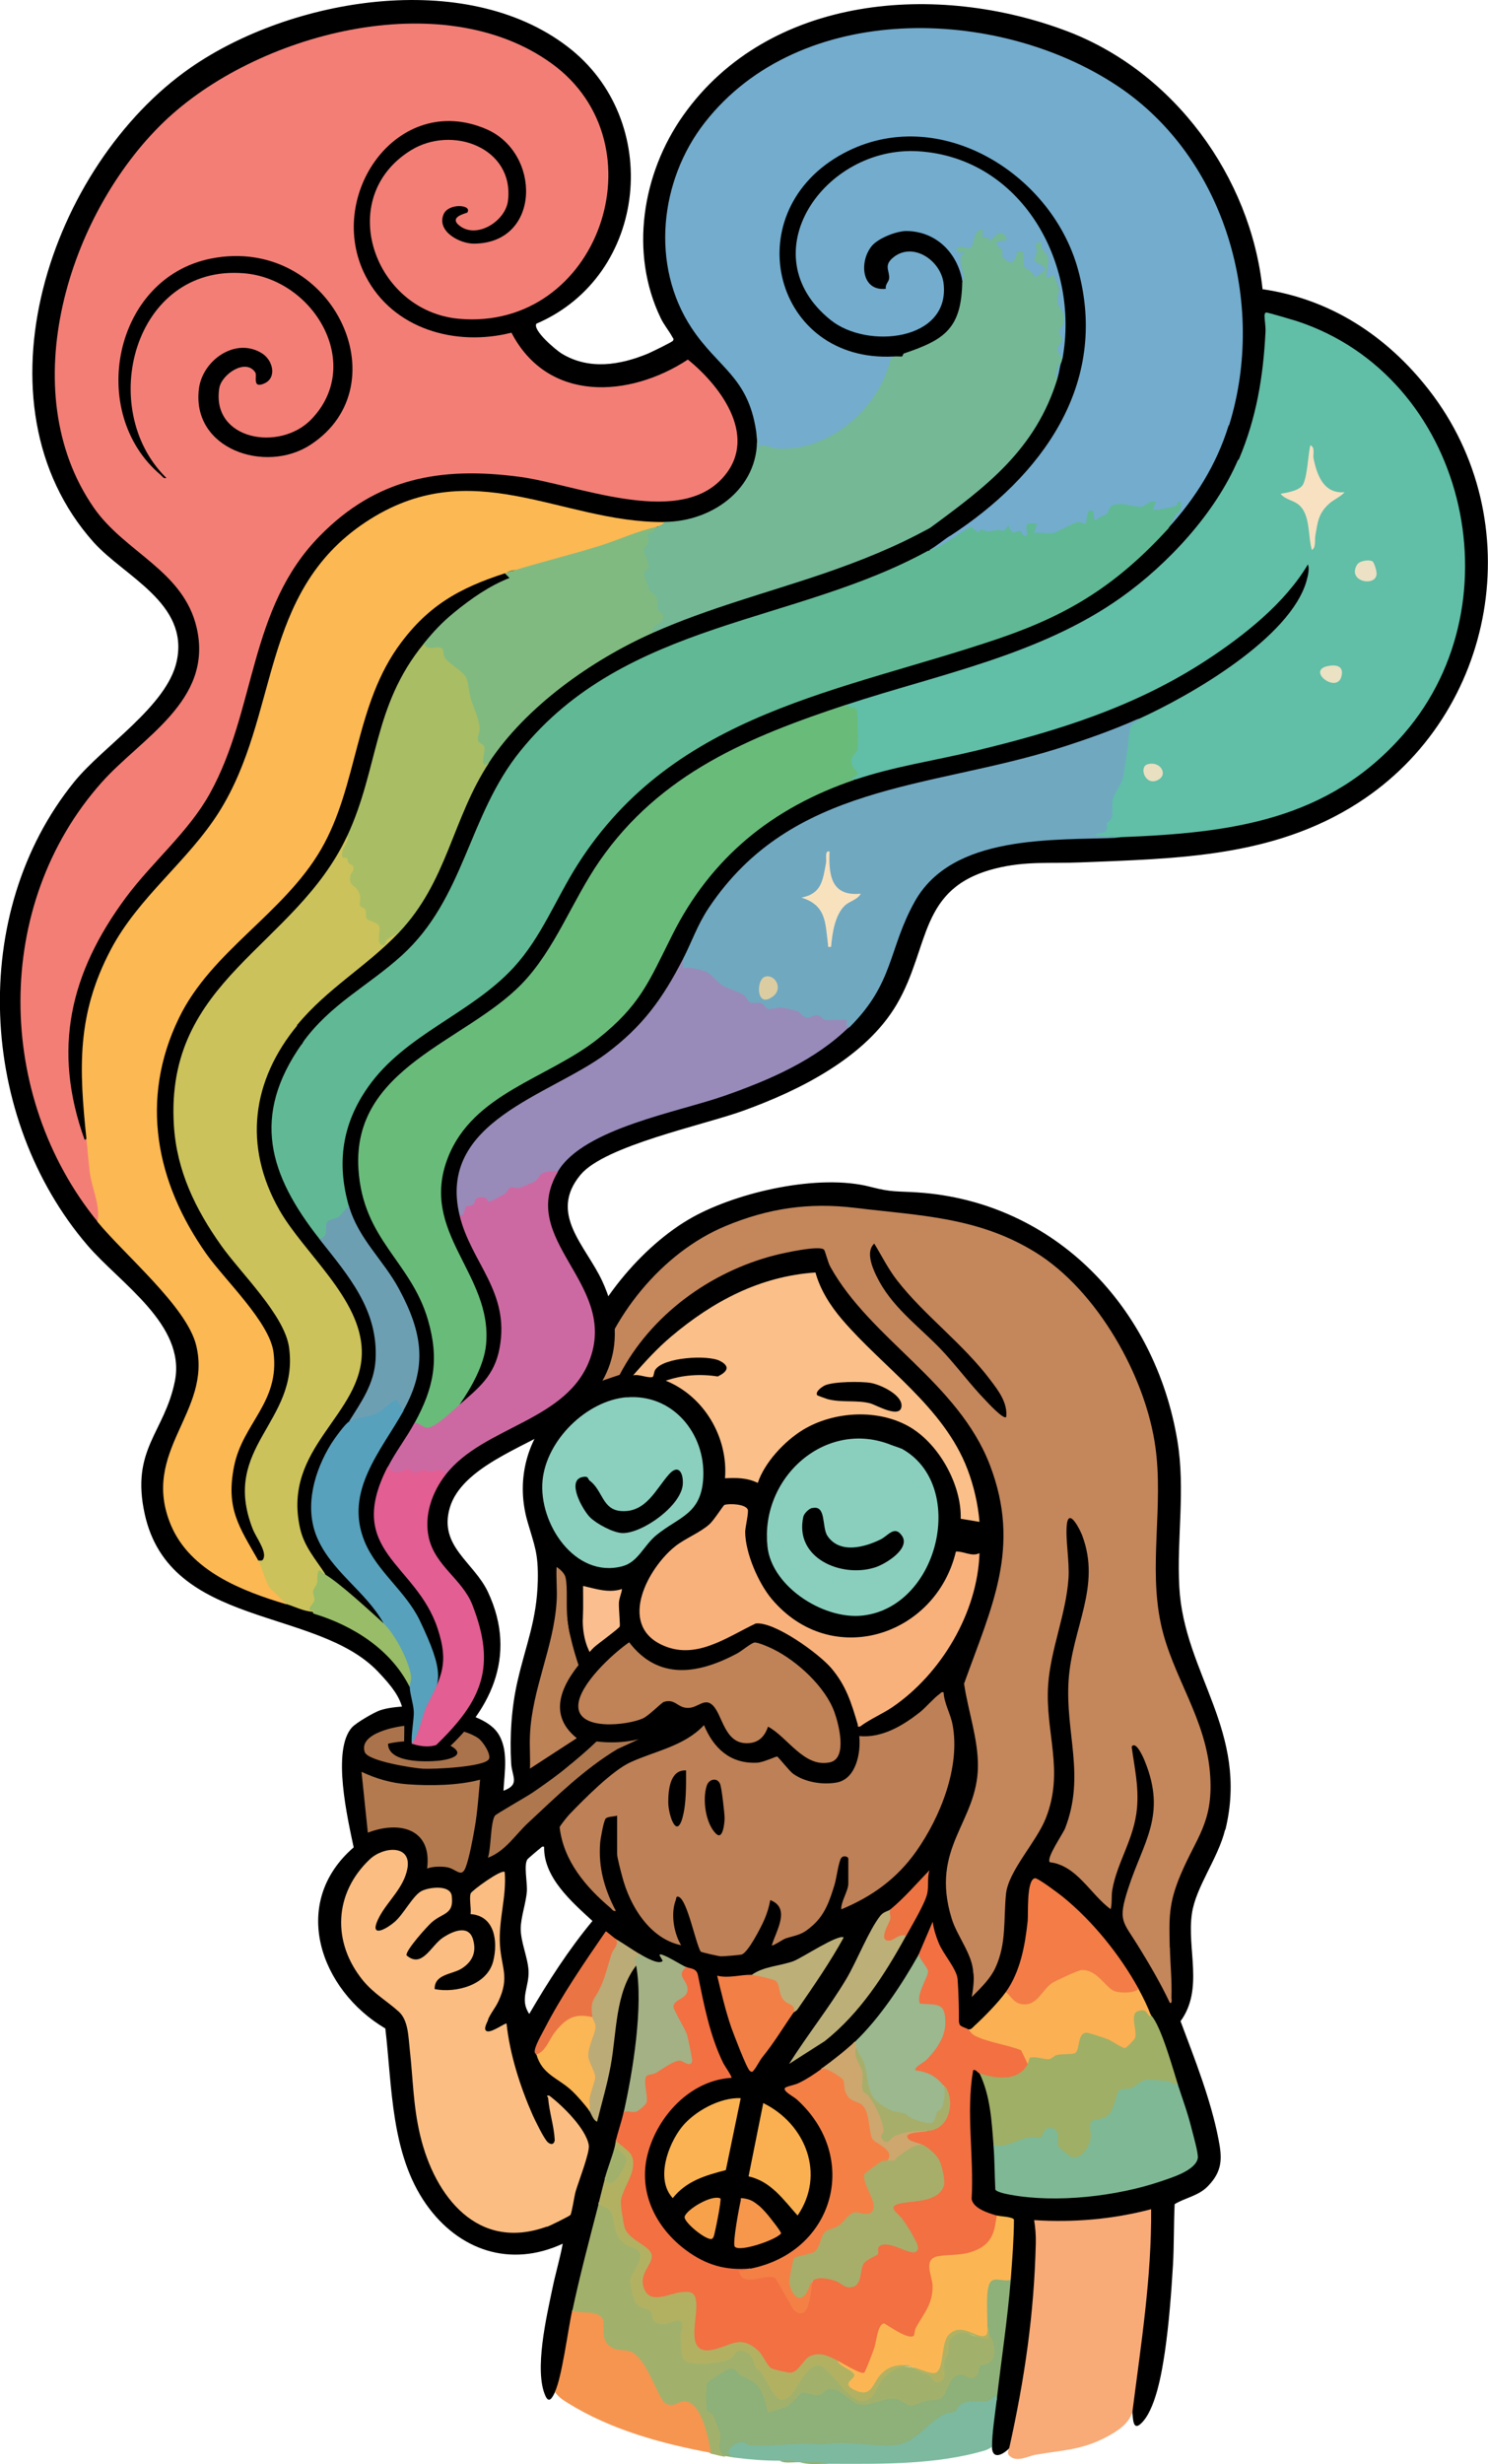 <?xml version="1.0" encoding="UTF-8"?>
<svg id="Layer_1" data-name="Layer 1" xmlns="http://www.w3.org/2000/svg" viewBox="0 0 106.19 175.78">
  <defs>
    <style>
      .cls-1 {
        fill: #f27042;
      }

      .cls-2 {
        fill: #9bb88e;
      }

      .cls-3 {
        fill: #7cb99f;
      }

      .cls-4 {
        fill: #7fb895;
      }

      .cls-5 {
        fill: #b2b162;
      }

      .cls-6 {
        fill: #ebe1c3;
      }

      .cls-7 {
        fill: #98bc68;
      }

      .cls-8 {
        fill: #e9e0c1;
      }

      .cls-9 {
        fill: #a1b16b;
      }

      .cls-10 {
        fill: #bcaf78;
      }

      .cls-11 {
        fill: #cd69a2;
      }

      .cls-12 {
        fill: #ed7342;
      }

      .cls-13 {
        fill: #f37c47;
      }

      .cls-14 {
        fill: #a9bd64;
      }

      .cls-15 {
        fill: #9faf66;
      }

      .cls-16 {
        fill: #cbc25b;
      }

      .cls-17 {
        fill: #fbbd82;
      }

      .cls-18 {
        fill: #57a1bc;
      }

      .cls-19 {
        fill: #60b994;
      }

      .cls-20 {
        fill: #ae774e;
      }

      .cls-21 {
        fill: #74b896;
      }

      .cls-22 {
        fill: #f8aa77;
      }

      .cls-23 {
        fill: #f7e1c1;
      }

      .cls-24 {
        fill: #f8e2be;
      }

      .cls-25 {
        fill: #a4b184;
      }

      .cls-26 {
        fill: #8eb079;
      }

      .cls-27 {
        fill: #f7974c;
      }

      .cls-28 {
        fill: #c4865b;
      }

      .cls-29 {
        fill: #6d9fb3;
      }

      .cls-30 {
        fill: #fcb852;
      }

      .cls-31 {
        fill: #f48046;
      }

      .cls-32 {
        fill: #c08257;
      }

      .cls-33 {
        fill: #fbbf89;
      }

      .cls-34 {
        fill: #fbb653;
      }

      .cls-35 {
        fill: #70a8c0;
      }

      .cls-36 {
        fill: #fab053;
      }

      .cls-37 {
        fill: #be8257;
      }

      .cls-38 {
        fill: #8bcfbe;
      }

      .cls-39 {
        fill: #bbab77;
      }

      .cls-40 {
        fill: #cda76e;
      }

      .cls-41 {
        fill: #fbb252;
      }

      .cls-42 {
        fill: #f69550;
      }

      .cls-43 {
        fill: #ab734b;
      }

      .cls-44 {
        fill: #81ba80;
      }

      .cls-45 {
        fill: #be8056;
      }

      .cls-46 {
        fill: #69bb7a;
      }

      .cls-47 {
        fill: #f9b17c;
      }

      .cls-48 {
        fill: #ece1c4;
      }

      .cls-49 {
        fill: #988bb9;
      }

      .cls-50 {
        fill: #e25e93;
      }

      .cls-51 {
        fill: #fab050;
      }

      .cls-52 {
        fill: #73accd;
      }

      .cls-53 {
        fill: #f8a14b;
      }

      .cls-54 {
        fill: #fbb655;
      }

      .cls-55 {
        fill: #61bea7;
      }

      .cls-56 {
        fill: #dbcda1;
      }

      .cls-57 {
        fill: #a7ae6a;
      }

      .cls-58 {
        fill: #f37e76;
      }

      .cls-59 {
        fill: #b37a50;
      }

      .cls-60 {
        fill: #eb7444;
      }

      .cls-61 {
        fill: #f27f46;
      }

      .cls-62 {
        fill: #8acfbe;
      }

      .cls-63 {
        fill: #fbbf8f;
      }
    </style>
  </defs>
  <g>
    <path d="M87.45,130.52c1.71-7.02-2.96-11.12-3.29-17.32-.19-3.5.45-6.91-.14-10.45-1.57-9.45-8.7-17.02-18.52-17.69-1.53-.1-1.86,0-3.39-.4-3.64-.95-9.4.35-12.67,2.16-3.66,2.03-7.31,6.47-8.42,10.52-.16.58-.3,2.08-.47,2.42-.03.07-.92.79-1.12,1-1.94,2.14-2.59,5.02-1.78,7.8.5,1.73.77,2.22.73,4.19-.07,2.83-.84,4.53-1.44,7.14-.44,1.9-.57,3.95-.46,5.9.05.94.66,1.51-.55,1.95.07-1.34.4-3.01-.45-4.18-1.29-1.77-6.41-2.21-8.35-1.56-.44.15-1.71.89-2.01,1.22-1.46,1.62-.3,6.55.12,8.56-4.59,3.96-2.41,10.16,2.26,12.92.49,4.22.39,8.95,2.92,12.55,2.31,3.27,5.99,4.54,9.74,2.8-.2,1.08-.52,2.13-.74,3.21-.41,1.97-1.32,5.85-.49,7.66.26.57.51.07.68-.29l.26-.03c.51-1.82.89-3.68,1.15-5.57l-.19-.2c.17-.29.35-.6.43-.93.49-1.9.97-3.83,1.42-5.74.04-.16.05-.33.05-.5,0-.17,0-.35-.02-.52.46-.48.61-1.14.45-1.78.46-.4.89-1.54.67-2.12.4-.02.28-.3.11-.56.43-.3.83-1.54.56-2.01.11-.07.24-.15.29-.28.5-1.33.78-4.28.9-5.78.06-.75.26-3.85-.13-4.27-.05-.05-.11-.1-.17-.14-.07,0-.14.01-.21.03-.56.18-1.21,2.54-1.3,3.2-.23,2.52-.71,4.99-1.43,7.42-.09-.3-.22-.4-.41-.29-.24-.73-.71-1.35-1.42-1.86-.95-.51-1.65-1.19-2.1-2.04l-.27-.11c1.32-2.94,2.98-5.78,4.99-8.5.28.32.51.4.69.25.33.56,1.12,1.16,1.78,1.11.05.57,1.6,1.14,1.79.36l1.23.67.21-.14.05.26c.26.02.44.12.55.29.35,2.56,1.11,4.94,2.28,7.13-4.8.91-7.79,6.57-4.87,10.82,1.38,2.01,4.15,3.82,6.55,3.02.69.28,1.71-.25,2.37-.6,4.95-2.6,4.86-9.18.41-12.19.66-.18,1.76-.62,2.21-1.11.09-.1.12-.24.13-.37.83-.17,2.08-1.11,2.34-1.89.1-.01.19-.03.28-.06.98-.36,3.6-4.51,4.24-5.64.04-.07.05-.16.06-.25,0-.09,0-.19,0-.28l.27-.06.67-1.52c.46,1.13,1,2.21,1.61,3.27l.24.09c.02.65.1,1.26.24,1.81l-.13.42c-.61.45-.06,1.78.67,1.34l.3.15c.88-.76,1.71-1.61,2.44-2.53l-.06-.29c.13-.01.26-.05.36-.14.83-.76,1.25-3.6,1.4-4.75-.05-1.06.06-2.05.32-3,2.89,1.69,5.23,4.44,6.96,7.36l.43.3c-.08.69.43,1.39.89,1.89l-.1.23c.72,1.49,1.33,3.02,1.83,4.59l.17.09-.07.27c.54,1.66.97,3.31,1.28,4.96-.11,1.09-4.57,2.08-5.26,2.22-2.82.55-6.01.77-8.76-.03l-.08-2.51c-.04-.21-.13-.39-.26-.56l.2-.35c.03-.77-.41-4.1-.87-4.54l-.33-.23c-.21-1.06-.92,0-.82.89-.07,2.8-.02,5.59.13,8.37.09.41,1.52,1.27,1.91.88l.09.24.92.15-.18,3.45c.01.25.07.49.17.73-.13.3-.26.61-.3.94-.29,2.22-.56,4.45-.81,6.67-.02.16,0,.32.02.48.02.16.05.33.09.49l-.24.16c-.15,1-.26,1.99-.31,3l.22.18c.02.95.76.58,1.23.11.17-.28.34-.58.43-.9,1.19-4.8,1.7-10.19,1.62-15.07l-.17-.16c2.64.32,5.63.12,8.14-.79-.28,4.65-.72,9.29-1.32,13.92l.09.44c.05.39.03,1.29.56.84,1.1-.94,1.55-3.75,1.76-5.15.29-1.98.46-4.21.58-6.22.08-1.43.05-2.9.12-4.33.78-.47,1.7-.58,2.38-1.29,1.03-1.07,1.02-1.96.75-3.33-.55-2.84-1.7-5.73-2.71-8.43,1.67-2.3.44-5.14.81-7.67.27-1.9,1.87-3.94,2.37-5.99ZM37.77,143.66c-.71-1.03,0-1.92-.05-3.07-.05-.95-.56-2.05-.56-3,0-.82.38-1.84.44-2.68.04-.61-.24-1.93.05-2.29.04-.05.81-.71.9-.77.09-.07.11-.16.28-.11-.04,2.2,1.97,3.92,3.45,5.29-1.71,2.06-3.16,4.32-4.51,6.63ZM83.26,138.7l.23.28c-.11.13-.18.28-.21.45l.11,2.61c-.56-1.03-1.16-2.02-1.83-2.97l-.3-.2.08-.3c-1.23-1.53-1.14-2.28-.53-4.06,1.4-3.3,2.81-6.74.5-10.02-.25-.27-.57-.29-.75.06.64,3.07.48,5.78-.95,8.61-.32.84-.53,1.72-.51,2.61l-.54-.5c-.93-1.27-2.08-2.15-3.45-2.66,1.08-1.98,1.99-3.93,1.76-6.35-.25-2.12-.39-4.24-.4-6.37.29-1.94.7-3.86,1.23-5.77.33-1.7.33-3.78-.58-5.3-.56-.93-1.15-1.1-1.23.18.16,2.1.21,3.78-.22,5.89-.66,2.4-1.17,4.57-1.07,7.07.39,2.17.46,4.31.22,6.43-.53,1.7-1.36,3.29-2.49,4.77-.85,1.55-.86,2.72-.88,4.47-.07,1.21-.32,2.35-1.03,3.36-.29.41-.72.93-1.15,1.35.49-.81.49-2,.14-2.83-1.47-2.55-2.33-5.36-1.02-8.18,1.03-2.24,2.06-4.47,1.5-7.03l-.85-4.17c2.25-5.66,4.23-10.88,1.37-16.76-1.03-2.12-2.61-3.91-4.25-5.57-2.64-2.27-4.89-4.82-6.74-7.66-.14-.99-.58-1.42-1.34-1.3-5.66.53-11.29,3.87-13.99,9.09-.04.06-1.37.51-1.4.44-.17-.3.93-2.59,1.18-3.07,3.18-6.03,8.96-9.32,15.8-9.03,2.83.12,6.75.57,9.46,1.3,8.3,2.21,13.18,10.31,13.3,18.61l-.15,4.85c-.32,3.98,1.03,7.51,2.68,11.02,1.15,2.74,1.82,6,.47,8.75-1.33,2.5-2.51,4.99-2.18,7.9Z"/>
    <path class="cls-22" d="M72.02,174.64c1.1-4.93,1.78-9.57,1.9-14.65.01-.55-.03-1.08-.12-1.62,2.81.18,5.63-.06,8.35-.78.04,4.87-.73,9.68-1.34,14.48-.27.85-1.08,1.36-1.85,1.77-1.8.95-3.15.93-5.08,1.27-.51.09-1.38.6-1.88.03-.15-.17-.02-.34.01-.51Z"/>
    <path class="cls-9" d="M42.72,157.15c1.07-.1,1.28,1.02,1.41,1.9.1.38.34.69.67.9.7.25,1.3.53,1.02,1.37-.85,1.15-.97,2.96.69,3.35l.15.21c.02.52.26.76.72.7,1.1-.4,1.82-.35,1.4,1.02,0,.31.03,1.31.15,1.55.25.5,2.54.21,3.03-.04.9-1.22,1.86-.47,2.19.76.5.57.95,1.21,1.34,1.92.23.37.58.18.81-.12l1.17-1.66c.63-.7,1.29-.51,1.84.13l1.41,1.53c.63.56,1.09.6,1.6-.17.51-1.06,1.43-1.92,2.68-1.63.02-.1.06-.09.11,0,.47.24.97.42,1.47.56.17.28.4.45.58.08.07-.67.27-2.5.74-2.93.29-.27.7-.33,1.07-.21.68.39,1.21.44,1.6.17.21-.18.36.06.46.28.4.92.19,2.04-.92,2.14-.01.6-.44,1.09-1.06.88-.37-.25-.67-.3-.97.11-.46,1.11-.76,1.58-2.01,1.56-.83.42-1.29.46-2.07-.11-.67-.03-1.36.09-2.06.37h-.65c-.68-.47-1.38-.83-2.09-1.1-.62.58-1.11.49-1.88.26-.68.81-1.59,1.46-2.67,1.34-.35-1.31-.65-2.17-2.03-2.68-.16-.86-1.85.35-1.97.54-.06.1-.07,1.56-.02,1.7.79.6,1.1,1.82.93,2.78.11.23.17.44.18.64-.39-.06-.69-.16-1-.22l-.26-.17c-.09-.72-.71-3.32-1.61-3.28-.9.43-1.53.3-1.9-.37l-1.09-2.16c-.26-.41-.59-.93-1.07-1.06-1.83,0-1.96-.94-2.07-2.48-.51-.24-1.1-.35-1.76-.33l-.15-.28c.56-2.63,1.22-5.1,1.89-7.69Z"/>
    <path class="cls-26" d="M72.13,162.61c-.23,2.88-.68,5.75-1,8.58-.63.39-1.17.38-1.89.35-.41.04-.74.27-1.01.68-1.09.37-2.09,1.01-3,1.93-.64.43-1.39.55-2.16.51-3.22-.13-6.45-.14-9.67-.03-.39-.46-1.62.08-.98.52v.16c-.24-.03-.45-.08-.67-.11-.67-.38-.3-1.05-.33-1.5,0-.07-.42-1.21-.47-1.31-.13-.28-.45-.3-.51-.49-.08-.24-.07-1.75.04-1.93.06-.1,1.35-.91,1.5-.96.55-.17.53.21.84.4.4.25.88.39,1.23.77.37.41.66,1.36.72,1.9.05.05,1.25-.33,1.41-.42.33-.18.92-.96,1.1-1,.21-.04.69.24,1.09.2s.54-.42.79-.44c.88-.09,1.49,1,2.23,1.11.88.13,1.77-.6,2.61-.39.3.08.74.49,1.04.48.21,0,.69-.27.98-.35.37-.09.85,0,1.14-.19.5-.31.54-1.84,1.56-1.66.31.05.48.43.91.12.29-.21.21-.68.29-.77.04-.05.47-.08.64-.19.58-.37.43-1.05.29-1.61-.05-.2-.25-.36-.28-.44-.04-.14-.07-.32-.11-.56-.1-.02-.21-.06-.22-.15-.05-.72-.17-2.83.4-3.27.28-.22,1.24-.18,1.49.09Z"/>
    <path class="cls-42" d="M50.74,174.97c-3.51-.65-7.16-1.65-10.21-3.55-.37-.23-.68-.43-.93-.8.5-1.03.93-4.41,1.23-5.79.6.25,1.65-.07,2.12.5.35.43-.27,1.51.68,2.11.63.4,1.18-.04,1.83.62.57.57.89,1.33,1.23,2,.15.3.54,1.21.76,1.36.58.38,1.01-.16,1.44-.12,1.21.1,1.68,2.7,1.85,3.68Z"/>
    <path class="cls-3" d="M71.13,171.19c-.11.95-.35,2.46-.33,3.34-.17.13-.35.22-.55.28-3.52,1.03-7.48.95-11.14.94l-2-.11c-.07,0-.15,0-.22,0l-1.23-.11c-1.12,0-2.12-.08-3.23-.22-.79-.26-.35-.79.16-1.01.6-.26.57.08.9.12,1.14.12,3.02-.13,4.23-.09.77.02.7.07,1.55-.02,1.45-.15,3.03.2,4.45.12,1.7-.1,2.37-1.6,3.7-2.22.26-.12.53-.09.71-.18.17-.09.22-.37.48-.53.58-.35,1.23-.1,1.8-.2.34-.06.83-.78.73-.11Z"/>
    <path class="cls-26" d="M59.1,175.75c-.64,0-1.41.09-2-.11.64,0,1.41-.1,2,.11Z"/>
    <path class="cls-26" d="M56.87,175.64c-.39,0-.93.09-1.23-.11.38,0,.93-.09,1.23.11Z"/>
    <path class="cls-28" d="M83.49,138.98c-.54.8-1.64.63-2.23-.11-1.13-1.84-1.51-1.8-.75-4.15,1.07-3.33,2.76-5.21,1.2-9.06-.08-.21-.64-1.54-.95-1.06.2,1.49.52,2.82.38,4.39-.2,2.2-1.42,3.84-1.76,5.82-.08.44,0,.94-.12,1.38-1.46-1.08-2.41-3.12-4.34-3.35-.28-.29.92-2,1.09-2.42,1.46-3.77,0-6.8.25-10.56s2.35-6.68.97-10.33c-.14-.38-.94-1.99-1.09-.82-.13,1.03.2,2.69.11,3.9-.18,2.56-1.27,5.02-1.45,7.58-.23,3.39,1.18,6.12-.17,9.52-.69,1.73-2.68,3.76-2.84,5.41-.18,1.8.05,3.52-.76,5.26-.55,1.17-1.79,2.06-2.58,3.04-.06-.03-.11-.07-.16-.11-.14-.13-.26-1.91.05-2.12.27.23.01,1.47.11,1.56.13.12.55-.06.64-.3.07-.18.37-1.57.36-1.75-.04-1.27-1.15-2.59-1.53-3.83-1.58-5.1,1.84-6.86,1.87-10.89.01-1.96-.71-3.96-.99-5.88,1.97-5.5,4.1-9.71,1.84-15.6s-8.53-8.99-11.38-14.13c-.19-.34-.36-1.11-.45-1.22-.29-.35-2.97.25-3.51.39-4.62,1.18-8.87,4.28-11.08,8.53l-1.95.66c1.24-4.76,4.94-9.36,9.5-11.27,3.05-1.27,5.96-1.7,9.25-1.3,4.61.56,8.77.64,12.87,3.17,4.4,2.71,7.88,8.85,8.57,13.93.57,4.19-.49,8.45.38,12.55.81,3.81,3.29,6.79,3.53,10.95.19,3.27-1,4.31-2.13,7-.85,2.03-.81,3.06-.76,5.2Z"/>
    <path class="cls-45" d="M44.06,129.51c-.22.08-.7.06-.84.22s-.37,1.44-.39,1.73c-.14,1.75.31,3.32,1.12,4.85-.21.05-.27-.12-.39-.22-1.76-1.48-3.35-3.36-3.62-5.74,0-.1.6-.83.72-.95,1.04-1.08,3.05-3.11,4.33-3.69,1.76-.81,3.85-1.15,5.25-2.65.69,1.66,1.88,2.77,3.79,2.68.44-.02,1.36-.46,1.43-.44.08.02.86,1.02,1.13,1.22.84.61,2.08.81,3.09.64,1.42-.24,1.76-2.12,1.64-3.32,1.61.15,3.07-.72,4.29-1.67.46-.36,1.02-1.04,1.45-1.34.09-.06.11-.16.28-.11.04.8.49,1.51.64,2.31.57,3.02-.88,6.6-2.6,9.04-1.37,1.94-3.15,3.22-5.34,4.13-.05-.52.5-1.31.5-1.84v-1.78c0-.12-.32-.27-.5-.05-.19.24-.35,1.47-.47,1.87-.34,1.11-.66,2.12-1.54,2.92-.8.72-1.04.67-1.95.95-.19.06-.93.57-1,.5.3-1.03,1.38-2.66-.11-3.23-.08.47-.24.98-.43,1.41-.21.49-1.18,2.4-1.64,2.48-.23.04-1.2.12-1.44.12-.16,0-1.41-.28-1.46-.34-.38-.67-.95-3.66-1.56-3.9-.2-.08-.18.12-.21.22-.38.96-.15,2.36.38,3.23-2.24-.46-3.66-2.81-4.2-4.88-.09-.34-.37-1.37-.37-1.64v-2.73Z"/>
    <path class="cls-1" d="M68.34,141.21c.08.66.04,1.5.11,2.23.03.28-.08.79.05,1,.09.14.46.22.61.33l.28-.03c.86.56,1.87.93,3.02,1.11.71.11,1.03.72.94,1.37.27.38-.33.79-.67.96-.71.37-2.27.38-2.79-.29-.15-.05-.23-.28-.44-.22-.53,3.01.07,6.13-.11,9.19.11.68,1.2,1.01,1.78,1.18.09,0,.22.05.21.11-.39,2.7-1.79,2.86-4.26,3-.44.05-.56.22-.54.65.57,1.67-.05,2.97-.98,4.33-.13,1.04-.77.85-1.51.44-.75-.6-1.14-.67-1.16-.22-.08.51-.75,2.93-1.16,3.1-.25.11-.68-.06-.81-.29-.39-.21-.82-.47-1.15-.76l-.22.14c-1.01-.59-1.77-.5-2.42.55-.58.68-1.98.31-2.52-.28-.81-1.64-1.83-1.8-3.4-1.06-1.29.44-2.03-.26-1.88-1.58l.14-1.74c-.04-.73-.11-.79-.85-.71-1.66.62-3.57.52-2.77-1.79.47-.58.54-1.04.22-1.37-2.33-1.14-2.36-3.6-1.2-5.65.27-.94-.04-1.38-.85-1.87l-.06-.36c.17-.65.42-1.41.56-2.01l.2-.28c.54.17,1.18-.14,1.23-.72-.34-1.22-.09-1.89.75-2l1.04-.64c.54-.36.92-.29,1.45-.03-.19-1.35-.64-2.63-1.34-3.85.16-.42.5-.79.99-1.13v-.31c-.34-.49-.73-1.45.13-1.41.3.15.72.07.84.56.44,2.14.85,4.34,1.82,6.32.08.16.65.98.58,1.04-2.92.17-5.28,2.72-5.98,5.44-.7,2.7.58,5.27,2.76,6.87,1.4,1.03,2.79,1.45,4.56,1.29l-.07.25c-.67.14-.28.33.19.3.67-.21,1.29-.22,1.84-.03l1.32,2.27c.31.27.47.23.62-.15l.55-1.75c-.04-.7,1.22-.38,1.7-.22,1.14.76,1.48.51,1.63-.84.19-.46.56-.79,1.11-.97-.04-.69.45-.88,1.06-.77.59.21,1.18.38,1.77.52.23-.11-.89-1.85-1.06-2.05-1.12-.99-.63-1.53,1.46-1.62,2.27-.12,1.67-2.66.23-3.5v-.25c-.69.12-2.03-.5-.92-.88l1.16-.12.14-.23c1.38-.15,1.6-1.99,1.08-3h-.29c-.28-.35-.65-.61-1.08-.74-1.3-.22-.91-.75-.04-1.25.81-.48,2.07-3.24.78-3.57-1.13.07-1.56-.3-1.27-1.12l.56-1.48c-.36-.42-.51-.82-.45-1.2l1-2.34c.07.52.23,1.04.43,1.52.34.83,1.26,1.8,1.36,2.6Z"/>
    <path class="cls-33" d="M58.19,90.75c.34,1.25,1.07,2.4,1.91,3.38,2.93,3.43,7.26,6.25,8.94,10.67.45,1.17.76,2.51.86,3.76l-1.34-.22c.07-2.4-1.52-5.27-3.57-6.51-2.26-1.36-5.49-1.18-7.71.18-1.3.8-2.72,2.32-3.2,3.77-.77-.37-1.49-.37-2.34-.33.23-2.93-1.5-5.86-4.23-6.96,1.18-.41,2.47-.5,3.71-.3.66-.32.94-.71.16-1.11-.85-.45-4.07-.27-4.63.65-.09.15-.09.47-.19.5-.33.09-.98-.23-1.38-.12.86-.98,1.73-1.94,2.73-2.78,2.98-2.51,6.32-4.29,10.29-4.56Z"/>
    <path class="cls-47" d="M68.23,110.68c.57-.03,1.13.39,1.67.11-.13,4.24-2.74,8.62-6.22,10.99-.74.5-1.58.84-2.3,1.38-.24.04-.13-.04-.17-.16-.46-1.54-.82-2.75-1.89-4.01-.87-1.02-4.05-3.34-5.39-3.18-2.11,1-4.33,2.68-6.75,1.5-3.08-1.5-.91-5.49,1.01-7.01.74-.58,1.74-.95,2.44-1.57.31-.27.99-1.35,1.07-1.38.34-.11,1.47-.07,1.66.32.09.18-.18,1.29-.18,1.61.01,1.5.94,3.65,1.9,4.79,4.25,5.04,11.7,2.66,13.14-3.4Z"/>
    <path class="cls-17" d="M39.05,158.82c-1.58.42-3.76.57-4.74-1-.99-1.06-2.01-2.14-2.56-3.51-.06-.6-.22-1.2-.49-1.8,0-.98-.2-1.95-.57-2.91l-.22-3.63c-.35-.95-.25-1.73.32-2.33-.68-.75-.8-1.48.47-1.22.42-.17.86-.28,1.32-.32.17.26.38.34.62.23.3.04,1.15.71,1.38.96.15.17.3.6.24.83-.08.2-.37.69-.05.78.36.09,1.31-.63,1.38-.55.23,2.19.98,4.53,1.87,6.54.18.39.81,1.7,1.08,1.93.24.2.44.15.49-.15-.05-1.01-.39-1.99-.47-2.99-.01-.13-.22-.22.08-.19.94.71,2.62,2.35,2.82,3.54.08.5-.73,2.59-.93,3.26-.11.37-.27,1.53-.38,1.71-.05.08-1.47.78-1.68.85Z"/>
    <path class="cls-62" d="M64.33,103.33c4.7,2.56,2.73,11.26-2.74,11.91-2.87.34-6.77-2.2-6.84-5.22-.03-1.88,1.2-4.22,2.56-5.49,1.74-1.63,4.86-2.1,7.02-1.19Z"/>
    <path class="cls-17" d="M39.05,158.82c-4.95,1.82-8.02-2.13-9.06-6.48-.51-2.13-.51-4.04-.75-6.16-.1-.9-.1-2.06-.78-2.68-.85-.77-1.77-1.27-2.56-2.23-2.21-2.71-2.08-6.21.49-8.64,1-.94,3.01-1.05,2.68.68-.26,1.35-1.37,2.27-1.97,3.37-.84,1.55.27,1.09,1.07.41.62-.53,1.31-1.89,1.92-2.2.53-.27,2.05-.47,2.15.36.16,1.32-.59,1.17-1.4,1.85-.33.28-1.91,2.04-1.83,2.38,1.12.97,1.75-.71,2.61-1.27.64-.42,1.8-.96,2.13.11.28.91-.03,1.61-.8,2.1-.67.43-1.96.39-1.93,1.47,1.55.3,3.76-.3,4.18-2,.35-1.4.11-3.23-1.62-3.35.06-.41-.11-1.13.01-1.48.06-.18,2.21-1.76,2.43-1.52.14,1.78-.45,3.39-.34,5.19.1,1.66.7,2.28-.1,4.01-.24.52-.57.86-.78,1.39-.29-.15-.24-.49-.44-.73-.14-.17-.46-.3-.66-.45-.12-.09-.15-.31-.31-.37-.24-.08-.75.16-.82.1-.03-.03.04-.29,0-.32-.18-.17-1.02.28-1.31.3-.33.03-.6-.22-.8.08.06.52.8.65.45,1.2-.09.14-.29.11-.38.44-.16.56.12,1.12.16,1.6.04.61,0,.8.1,1.45.12.89-.04,2,.29,2.83.3.78.38.78.38,1.72s.1.55.21,1.04c.14.62.09.33.29.81.04.11-.06.29,0,.45.47,1.25,1.6,2.45,2.52,3.43.12.13.17.37.34.52.43.38,2.14.85,2.71.83.47-.01,1.07-.41,1.52-.21Z"/>
    <path class="cls-38" d="M44.71,99.68c3.27-.28,5.63,2.55,5.48,5.7-.13,2.64-1.7,2.79-3.34,4.12-.92.75-1.31,1.94-2.45,2.23-3.37.88-5.98-3.07-5.68-6.13.28-2.87,3.13-5.68,5.99-5.93Z"/>
    <path class="cls-32" d="M44.9,117.15c2.1,2.75,4.96,2.26,7.7.8.3-.16.99-.73,1.23-.78.22-.05,1.12.35,1.37.48,1.69.84,3.69,2.67,4.34,4.46.31.85.96,3.31-.3,3.6-1.85.42-3.05-1.82-4.43-2.54-.24.7-.67,1.16-1.46,1.18-1.65.05-1.77-1.99-2.48-2.7-.58-.57-1.04.16-1.73.18-.79.03-.93-.68-1.76-.43-.18.06-1.05.97-1.5,1.18-1.08.49-4.67.92-4.61-.92.05-1.49,2.45-3.69,3.63-4.51Z"/>
    <path class="cls-4" d="M84.05,148.68c.33,1.03.71,2.03.97,3.1.11.43.52,1.86.46,2.17-.16.88-1.87,1.39-2.6,1.64-3.15,1.08-7.49,1.58-10.78.97-.23-.04-1.01-.19-1.07-.38-.05-1.04-.05-2.12-.13-3.16.21-.16.5-.25.88-.25.77-.37,1.55-.54,2.35-.51.66-1.39,1.84-.54,1.58.76.94,1,1.58.75,1.91-.58-.16-1.09-.06-1.44,1.08-1.58.47-.39.77-.96.89-1.71.21-.29.56-.43,1.06-.41.88-.77,2.57-.88,3.41-.07Z"/>
    <path class="cls-15" d="M82.16,143.77c.71.78,1.54,3.8,1.89,4.9-.27.04-.48-.18-.73-.22-.22-.03-1.38-.12-1.53-.1-.33.04-.77.49-1.08.6-.24.08-.71.02-.87.19-.13.13-.33,1.34-.76,1.75-.33.31-1.1.27-1.22.45-.17.25.05.91-.04,1.29-.15.6-.71,1.51-1.43,1.2-.06-.03-.83-.65-.86-.7-.16-.26.27-1.26-.56-1.34-.52-.05-.59.66-.68.68-.2.05-.59-.04-.87,0-.79.13-1.59.76-2.52.55-.13-1.74-.23-3.53-1-5.13,1.19.41,2.79.6,3.45-.67-.13-.54-.02-.76.59-.7l.9.13c.52-.31,1.11-.44,1.78-.4.09-.54.28-.99.56-1.37.59-.4,2.47.62,3.08.97.58-.4.73-1.04.44-1.93.19-.98,1.01-.95,1.45-.15Z"/>
    <path class="cls-34" d="M71.13,158.04c.21.06,1.18.09,1.23.3-.01,1.43-.12,2.85-.23,4.27-.4.19-1.11-.19-1.42.14-.43.46-.21,2.47-.25,3.2.26.87-.21,1.01-1.41.41-1.2-.27-1.53.46-1.59,1.51l-.19.59c-.04.53-.09,1.12-.76.99l-1.4-.61s-.08,0-.11,0c-1.46-.33-2.22.79-2.89,1.9-.77.51-2.53-.44-1.38-1.3l-.82-.54c-.22-.16-.39-.3-.14-.5.34.16,1.68,1,1.9.85.1-.07.66-1.57.74-1.82.13-.39.22-1.61.66-1.69.12-.02,1.72,1.23,2.15.87.03-.02.06-.43.15-.58.57-1.03,1.23-1.7,1.18-3.03-.02-.59-.67-1.82.32-2.04.7-.15,1.56-.05,2.38-.3.93-.29,1.5-.76,1.73-1.73l.16-.9Z"/>
    <path class="cls-36" d="M71.8,142.1l.14-.07c1.14,1.23,1.79.73,2.64-.42,1.1-.79,2.87-1.98,4.03-.67.65.79,1.35,1.23,2.38.85l.26.09c.33.6.65,1.25.89,1.89,0,0-.07.09-.11.05-.25-.2-.18-.55-.81-.36s-.05,1.38-.21,1.91c-.04.12-.62.71-.72.73-.15.03-.98-.53-1.23-.63-.21-.08-1.41-.49-1.53-.47-.68.06-.42,1.17-.8,1.45-.15.11-.98.06-1.3.14-.23.06-.38.29-.58.3-.33.02-.93-.21-1.34-.11-.06.01-.1.31-.17.45l-.47-.98c-.96-.38-2.38-.57-3.27-1.02-.33-.17-.34-.34-.5-.45.22,0,.31-.15.45-.28.69-.63,1.69-1.65,2.23-2.4Z"/>
    <path class="cls-31" d="M58.65,147.56c.47-.36,1.56.36,1.77.81.03.93.33,1.27,1.2,1.57.49.7.77,1.55.85,2.54l.9.65c.36.33.56.91-.04,1.01.02.17-.09.26-.35.26l-1.12.81.09.47c.66,1.41,1.23,2.78-1.07,2.43-.58.57-1.07,1.03-1.86,1.28-.47,1.2-.77,1.69-2.19,1.87-.6,1.04-.13,3.9.85,1.49h.29c-.1.72-.21,3.04-1.34,2.02l-1.29-2.25c-.67-.44-2.41.8-2.61-.57.31.1.57-.07.78-.11,6.04-1.18,7.93-7.96,3.34-12.09-.22-.2-1.17-.67-.75-.86.27-.12.62-.16.92-.31.58-.28,1.1-.63,1.61-1Z"/>
    <path class="cls-2" d="M65.56,139.43c.08.32.65.94.67,1.18.03.39-.9,1.72-.57,2.32,1.3.09,1.83-.1,1.8,1.46-.02.97-.72,1.93-1.38,2.58-.12.12-.9.53-.74.71.87.13,1.48.41,2,1.11.37.58.37,1.61-.27,1.99-.2,1.49-1.77.78-2.58.2-1.72-.15-2.89-1.52-2.83-3.25-.28-.57-.47-1.15-.56-1.73-.24-.02-.23-.17-.11-.33,1.8-1.72,3.35-4.08,4.57-6.24Z"/>
    <path class="cls-13" d="M81.26,141.88c-.34.31-1.26.3-1.68.17-.68-.21-1.25-1.57-2.39-1.52-.22,0-1.86.76-2.1.92-.73.48-1.05,1.64-2.11,1.52-.64-.07-.77-.52-1.2-.87,1.04-1.47,1.37-3.31,1.56-5.07.05-.52-.1-2.95.52-3.05.2-.03,1.72,1.11,1.99,1.33,2.14,1.74,4.08,4.15,5.41,6.57Z"/>
    <path class="cls-59" d="M34.26,126.95c-.11,1.12-.18,2.26-.37,3.36-.13.76-.4,2.23-.66,2.9-.31.8-.68.08-1.37-.02-.42-.06-.99-.05-1.38.1.37-2.84-1.97-3.43-4.23-2.56l-.45-4.34c1.04.49,2.13.81,3.29.89,1.62.12,3.62.09,5.18-.33Z"/>
    <path class="cls-5" d="M43.95,152.69c.79.77,1.44.85,1.18,2.12-.12.58-.77,1.61-.82,2.19-.03.28.17,1.61.27,1.91.31.93,1.86,1.28,1.93,1.98s-1.05,1.35-.49,2.49c.48.98,1.83.2,2.57.13s1.05-.02,1.1.82c.07,1.32-.88,3.86,1.4,3.23,1.21-.33,1.8-.97,3.01.11.34.3.64,1.1.95,1.27.17.09,1.15.31,1.35.31.58,0,.95-1,1.43-1.19.78-.31,1.3.03,1.95.33.08.44,1.35.75,1.17,1.12-.13.27-.85.55.02.97,1.25.6,1.28-.45,1.87-1.09.56-.61,1.2-.73,2-.66.09,0,.15.1.18.1-.76-.1-1.49.3-1.99.85s-.66,1.63-1.51,1.59c-1.16-.05-2.4-2.66-3.21-2.54-1.16.17-1.64,2.9-2.75,2.38-.27-.12-1.01-1.51-1.25-1.88-.08-.12-.25-.16-.32-.26-.3-.47-.15-.9-.78-1.2-.8-.37-.67.39-1.31.59s-2.76.53-3.15-.13c-.12-.2-.18-1.33-.18-1.66,0-.24.26-.68.05-.94-.32-.38-1.13.52-1.9-.02-.21-.14-.13-.55-.29-.74-.21-.25-.79-.11-1.11-.67-.13-.24-.37-1.27-.35-1.53.06-.57,1.18-1.66.5-2.19-.19-.15-.53-.19-.77-.35-1.13-.73-.66-1.79-1.2-2.47-.25-.31-.58-.2-.77-.52.15-.59.29-1.19.45-1.78.67.53,1.15-.79,1.33-1.33-.29-.26-.51-.53-.66-.79.04-.16.06-.35.11-.56Z"/>
    <path class="cls-25" d="M45.73,139.43c.28.16,1.32.77,1.56.44l-.22-.39c-.02-.08.11-.07.16-.05.43.13,1.26.66,1.73.89-.69.59-.02.87.09,1.42.18.89-1,.81-.99,1.42,0,.2.83,1.57.96,1.95.07.21.41,1.84.38,1.93-.14.46-.64-.01-.84-.04-.44-.07-1.36.66-1.78.88-.19.1-.5.1-.6.18-.36.26.12,1.58-.05,1.95-.06.13-.57.58-.72.62-.36.11-.59-.12-.9.05.66-2.93,1.41-7.57.89-10.47-.59-.12-.3-1.08.33-.78Z"/>
    <path class="cls-37" d="M41.5,116.36c.44.11.55,1.36.33,1.78-1.56,1.72-2.94,4.02-.67,5.85l-3.34,2.17c.03-.8-.04-1.6,0-2.4.15-3.3,1.68-6.2,1.9-9.47.06-.83-.04-1.68,0-2.51.25.15.58.46.64.75.17.73.02,2.11.14,2.98s.25,2.32,1,.84Z"/>
    <path class="cls-41" d="M52.86,149.68l-1.06,5.12c-1.46.38-2.81.77-3.79,2-1.24-1.34-.35-3.8.63-5.05.9-1.14,2.75-2.15,4.21-2.08Z"/>
    <path class="cls-61" d="M53.64,140.88c1.33-.3,2.16.18,2.38,1.56.73.41.94.78.62,1.11-.78,1.12-1.34,2.08-2.22,3.18-.22.27-.44.74-.62.94-.1.12-.12.17-.28.06-.23-.15-1.18-2.68-1.34-3.12-.41-1.2-.7-2.45-1-3.68.81.21,1.67-.08,2.45-.06Z"/>
    <path class="cls-51" d="M53.42,155.25l1.05-5.23c3.02,1.48,4.46,5.08,2.45,8.02-1.02-1.13-1.9-2.44-3.5-2.79Z"/>
    <path class="cls-10" d="M63.55,136.2c.27.18.24.59.15.88-.63,1.15-.51,1.43.36.83.28-.11.53-.16.6.18-1.53,2.78-3.29,5.52-5.8,7.51l-2.55,1.63c1.3-2.07,2.85-3.99,4.1-6.09.73-1.23,1.61-3.48,2.42-4.49.24-.3.56-.31.72-.45Z"/>
    <path class="cls-39" d="M45.73,139.43c-.59.27-.42.28-.33.78-1.51,1.96-1.38,4.78-1.82,7.15-.25,1.35-.64,2.66-.97,3.99-.3-.12-.41-.59-.56-.78-.13-.28-.2-.56-.21-.84l.4-1.61c-.68-1.24-.51-2.14,0-3.4-.1-.38-.09-.66.02-.84-.39-.11-.31-.8-.2-1.13l.66-1.29c.3-1.12.71-2.17,1.21-3.15.63.36,1.18.77,1.78,1.11Z"/>
    <path class="cls-20" d="M45.62,124.05l-1.56.72c-2.34,1.4-4.35,3.38-6.35,5.24-.95.88-1.64,2.04-2.89,2.51.23-.66.18-2.53.5-3,.09-.13,2.29-1.37,2.69-1.65.79-.54,3.43-2.34,3.66-3.14.08-.28-.02-.42-.07-.67,1.36.29,2.66.32,4.01,0Z"/>
    <path class="cls-54" d="M42.28,143.89c.03.21.23.41.22.71-.02.52-.56,1.38-.51,2.11.03.39.5,1.15.49,1.44-.01.34-.35,1.11-.41,1.59-.03.3.08.58-.01.82-.32-.42-.84-1.03-1.22-1.39-.98-.94-2.15-1.16-2.56-2.62.05-.22.2-.43.46-.64.72-1.28,1.68-2.7,3.38-2.3l.17.26Z"/>
    <path class="cls-43" d="M29.23,123.08c1.33-.05,3.82.14,4.91.92.33.23.95,1.19.74,1.5-.37.55-3.97.71-4.69.67-.68-.04-3.94-.54-4.16-1.19-.46-1.35,2.32-1.87,3.19-1.9Z"/>
    <path class="cls-60" d="M43.95,138.32c.26.38-.18.7-.28,1-.28.8-.47,1.72-.85,2.5-.44.91-.72.85-.54,2.07-1.29-.29-1.88.08-2.67,1.06-.43.54-.64,1.37-1.34,1.61,0-.03-.1-.08-.11-.18-.04-.36.49-1.25.69-1.64,1.23-2.39,2.86-4.76,4.38-6.97.06,0,.59.47.72.55Z"/>
    <path class="cls-10" d="M53.64,140.88c.83-.61,2.03-.64,2.97-.98.59-.21,3.23-1.97,3.6-1.69-.98,1.78-2.14,3.45-3.29,5.12-.08.12-.24.18-.27.23.12-.58-.32-.53-.61-.78-.54-.45-.32-1.11-.66-1.46-.13-.13-1.47-.43-1.73-.44Z"/>
    <path class="cls-40" d="M61.1,146l.09.58c.47.8.56,1.61.58,2.5.72.87,1.54,1.89,1.47,3.1-.3.46.06.53.35.09.68-.32,1.93-.75,2.52-.25-.34.1-1.82.06-1.23.61.13.12.72.24,1,.39l-.14.21c-.7.07-1.34.62-1.85,1.08-.25.08-.5.11-.58-.18.65-.75-.91-1.25-1.06-1.56-.25-.51-.18-1.71-.61-2.29-.36-.48-1.03-.22-1.33-1.12-.08-.24-.07-.68-.14-.8-.09-.15-1.23-.91-1.53-.81.7-.5,1.73-1.31,2.34-1.89.15.08.08.23.11.33Z"/>
    <path class="cls-63" d="M41.5,116.36c.16-1.07.11-2.15.11-3.23.93.21,1.83.53,2.78.22-.04.32-.19.62-.22.95s.1,1.63.06,1.72c-.07.16-1.56,1.23-1.85,1.5-.17.16-.38.42-.55.62l-.33-1.78Z"/>
    <path class="cls-27" d="M52.43,160.25c-.16-.25.32-2.81.43-3.27.03-.13-.08-.2.17-.17.6.08.8.28,1.12.52.17.13.52.51.72.76.13.17.88,1.09.87,1.23-.38.48-3.03,1.37-3.31.93Z"/>
    <path class="cls-12" d="M64.67,138.09c-.48-.19-.85.31-1.18.34-.89.06-.02-1.23.04-1.53.05-.26-.1-.47.02-.7,1-.83,1.87-1.85,2.78-2.79-.17.55-.04,1.13-.16,1.67-.16.71-1.11,2.29-1.5,3.01Z"/>
    <path class="cls-62" d="M64.33,103.42c-.39.25-1-.3-1.29-.33-.24-.03-.5.11-.77.12-3.99.04-5.5,1.6-7.03,5.11-.28.63-.51,1.02-.49,1.79-.4-5.11,4.77-9.31,9.58-6.69Z"/>
    <path class="cls-53" d="M51.41,156.81c.1.1-.41,2.58-.47,2.71-.04.08-.06.16-.15.19-.39.12-2.03-1.21-1.93-1.59.14-.51,1.92-1.59,2.55-1.3Z"/>
    <path class="cls-28" d="M83.49,138.98c.03,1.18.15,2.31.11,3.51,0,.13.08.41-.11.39-.65-1.38-1.43-2.71-2.23-4.01.44,0,.76.45,1.17.45s.66-.38,1.06-.34Z"/>
    <path class="cls-9" d="M43.84,153.25c.3.02.8.49.87.75.09.34-1.13,2.64-1.54,1.37.19-.71.49-1.44.67-2.12Z"/>
    <path class="cls-5" d="M70.57,166.51c0,.32.09.36-.27.33-.81-.06-1.54-.86-2.29-.17-.47.43-.23.74-.35,1.21-.06.22-.24.4-.28.61-.11.51.28,1.15-.28,1.4-.44.2-.59-.32-.76-.41-.37-.21-.9-.29-1.22-.62.48.09,1.36.54,1.67.39.61-.3.33-2.15.94-2.73.93-.89,1.95.31,2.55.1.26-.09.17-.45.18-.66l.09.08c.07.14-.01.38.02.48Z"/>
    <path d="M71.8,101.08c-.18.2-1.3-1.01-1.45-1.17-1.15-1.18-2.13-2.55-3.28-3.74-1.61-1.66-3.47-2.97-4.53-5.16-.31-.64-.76-1.75-.15-2.3.54.88.99,1.8,1.62,2.61,1.95,2.52,4.69,4.49,6.68,7.14.57.75,1.22,1.61,1.12,2.61Z"/>
    <path d="M51.11,130.82c-.76-.73-1-2.47-.67-3.45.15-.46.74-.61.95-.11.11.26.32,2.09.32,2.44,0,.28-.11,1.58-.59,1.12Z"/>
    <path d="M48.96,126.28c0,1.07.03,2.33-.25,3.37-.44,1.61-1.02-.25-1.02-1.08,0-.88.12-2.34,1.27-2.28Z"/>
    <path class="cls-57" d="M65.89,153.02c.41.21.97.69,1.16,1.12.16.35.42,1.4.32,1.74-.39,1.26-2.19,1.08-3.16,1.31s-.11.69.17,1.08c.26.36.58.83.78,1.23.17.33.53.83.24,1.1-.41.38-1.98-.91-2.66-.35-.16.13,0,.39-.09.55-.06.11-.81.34-1.03.7-.25.42-.1,1.44-.72,1.62s-.78-.23-1.28-.41c-.46-.16-1.26-.35-1.62,0-.29.29-.34.97-.78,1.17-.49.22-.89-.69-.9-1.12,0-.16.28-1.59.33-1.66.13-.19,1.22-.27,1.52-.51.36-.29.39-1.11.72-1.39.21-.18.69-.25.99-.46.35-.24.73-.91,1.17-.93.31,0,.9.3,1.19-.06.48-.61-.76-1.96-.55-2.66.03-.09,1.09-.86,1.22-.91.19-.08.29-.04.44-.06.17-.03.35.05.53-.03.03-.01.07-.16.17-.23.57-.36,1.18-.95,1.87-.86Z"/>
    <path class="cls-57" d="M61.1,146c.14.5.4.76.53,1.09.3.8.2,1.67.65,2.47.22.39,1.16,1,1.6,1.07,1.08.18.54.13,1.26.52.04.02.9.28.95.28.76.11.55-.33.8-.79.05-.09.24-.1.31-.27.18-.37.31-1.2.14-1.6.03.04.13.06.2.19.65,1.18.09,3.06-1.42,3.04-.74,0-1.6.04-2.33.4-.23.12-.44.67-.8.22-.25-.31.09-.42.07-.63-.06-.76-.62-1.87-1.08-2.48-.11-.15-.36-.22-.41-.37-.11-.31.04-.93-.02-1.31-.08-.51-.73-1.06-.44-1.84Z"/>
    <path d="M58.32,99.53c-.17-.26.36-.62.56-.71.62-.27,2.56-.29,3.26-.17s2.32.87,2.19,1.71-1.82-.14-2.21-.25c-.98-.26-2.03-.04-3.04-.3-.11-.03-.75-.26-.77-.29Z"/>
    <path d="M57.96,107.58c1.03-.25.67,1.35,1.09,1.98.87,1.3,2.65.82,3.8.25.54-.27,1-1.04,1.53-.24.6.91-1.2,2.02-1.97,2.25-2.39.74-5.74-.68-5.08-3.63.06-.24.39-.56.62-.62Z"/>
    <path d="M42.1,105.63c.93.72.88,2.07,2.24,2.16,1.76.12,2.46-1.56,3.4-2.62.67-.75,1.02-.13.99.66-.05,1.53-2.83,3.53-4.28,3.53-.66,0-1.88-.66-2.34-1.12-.51-.5-1.73-2.65-.53-2.88.45-.09.35.15.52.28Z"/>
    <path d="M27.69,124.39c1.02-.28,3.75-.34,4.61.23,1,.66-.49.93-1,.98-.99.09-3.59.15-3.61-1.21Z"/>
  </g>
  <g>
    <path d="M38.28,23.09c-.29.46,1.39,1.88,1.8,2.13,1.95,1.19,4.17.83,6.17,0,.23-.1,1.72-.82,1.77-.91.1-.15,0-.18-.05-.29-.23-.42-.6-.87-.81-1.31-2.26-4.66-1.33-10.35,1.6-14.48C54.88-.41,66.92-1.29,76.19,2.24c7.58,2.89,13.06,10.36,13.91,18.39,4.88.71,8.88,3.35,11.87,7.18,7.27,9.32,4.84,23.13-5.06,29.47-6.05,3.88-12.87,3.96-19.83,4.24-2.15.09-3.88-.11-6.03.43-5.52,1.38-4.65,5.57-7.04,9.67-2.23,3.82-6.97,6.17-10.99,7.62-2.82,1.02-9.86,2.48-11.59,4.56-2.32,2.79.38,5.06,1.55,7.59,1.98,4.28.59,7.96-3.28,10.39-2.33,1.47-6.76,2.91-7.6,5.77-.81,2.76,1.72,3.87,2.73,6.03,2.15,4.6.12,8.59-3.34,11.55-.2.17-2.51-.06-2.66-.22.02-2.84.3-3.42-1.87-5.68-4.41-4.61-14.83-3.07-16.63-11.22-1.02-4.63,1.41-5.8,2.15-9.49.8-4.03-3.92-6.97-6.25-9.7-7.73-9.03-8.54-23.66-.94-33.04,2.1-2.59,6.62-5.39,7.32-8.61.9-4.15-3.74-6.04-5.93-8.49C-2.19,28.74,3.61,11.76,13.61,4.82,20.75-.13,33.16-2.27,40.48,3.31c6.88,5.23,5.78,16.36-2.2,19.78Z"/>
    <path class="cls-58" d="M6.96,87.14c-7.27-8.92-7.49-22.57.28-31.31,2.86-3.22,7.98-5.83,6.8-11.03-.94-4.11-5.13-5.38-7.35-8.59C.92,27.87,4.88,15.26,11.69,8.7,18.24,2.4,31.53-1.15,39.37,4.53c7.96,5.77,3.34,19.1-6.62,18.21-6.07-.55-8.9-8.62-3.44-12.01,2.96-1.84,7.41-.18,6.94,3.6-.18,1.43-2.16,2.69-3.39,1.82-.96-.68.44-.93.49-.99.38-.56-1.35-.71-1.7.14-.49,1.21,1.16,2.09,2.18,2.08,4.79-.03,4.81-6.5.85-8.18-6.32-2.69-11.53,4.77-8.59,10.49,1.95,3.8,6.45,5.05,10.41,4.04,2.58,4.99,8.4,4.67,12.59,1.92,2.44,1.97,5.15,5.69,2.36,8.57-3.26,3.36-10.38.32-14.39-.21-5.63-.74-10.19.09-14.24,4.22-5.1,5.2-4.52,12.36-7.83,18.35-1.52,2.76-4.14,4.92-6.02,7.46-3.97,5.37-5.26,10.8-2.93,17.27l.13-.07.17.18c.19,1.6.47,3.16.86,4.72.13.51.05.85-.25,1.01Z"/>
    <path class="cls-52" d="M87.72,30.32c.01,1.35-.87,2.86-1.57,4.04-.45.75-1.82,2.9-2.48,3.21-.09.04-.19.07-.29.1-.29-.38.37-1.11.67-1.42l-1.14.26c-.46.12-.98.08-.76-.51-.65.36-1.42.42-2.32.16l-.4.11c-.19.68-1.62,1.54-1.6.41-.02.76-.33,1.02-.92.78-1.07.69-2.15.91-3.23.65.03-.47-.04-.66-.23-.55.19.71-.19,1.25-.76.54-.32.15-.56.09-.78-.19-.52.16-1.3.28-1.84.09-.25.3-.52.07-.75-.14-.86.55-1.75,1.04-2.68,1.5l-.31-.14c.12-.53.92-.96,1.45-1l.26-.44c6.04-4.03,10.42-10.01,8.92-17.58-1.53-7.74-10.69-13.31-17.69-8.45-6.18,4.29-3.46,13.63,4.14,13.44l.36.21c-.1,1.07-.77,2.37-1.47,3.31-1.77,2.37-4.95,4.15-7.9,3.25-.31.31-.43.14-.36-.5l-.08-.71c-.58-3.88-2.7-4.47-4.61-7.36-2.94-4.46-2.28-10.51.94-14.64C57.08.05,71.18.42,79.76,6.14c7.69,5.12,10.65,15.48,7.96,24.18Z"/>
    <path class="cls-55" d="M79.92,59.73l-1.76-.06c-.55-.16.28-.56.6-.58-.04-.4.03-.58.36-.82-.03-1.02.24-1.98.8-2.89l.51-3.43c.21-.27.48-.5.83-.69l.14-.31c2.92-1.41,5.87-3.07,8.34-5.22,1.47-1.28,2.94-2.82,3.38-4.74-6.84,8.97-18.66,11.87-29.25,14.03-.96.33-1.93.52-2.88.59-.57.14-.43-.28,0-.44-.7-.57-.48-1.2,0-1.82.03-.88,0-1.77-.07-2.64-.31,0-.65-.1-.48-.45.15-.17.34-.31.55-.41,10.53-2.91,21.99-6.13,27.03-16.76l.39-.32c1.25-2.95,1.74-5.89,1.9-9.08.02-.42-.06-.8-.07-1.17,0-.1.04-.22.12-.23.12,0,1.89.52,2.17.61,12.03,3.93,15.86,19.95,7.69,29.41-5.4,6.26-12.47,7.11-20.27,7.41Z"/>
    <path class="cls-30" d="M47.4,37.22c.25.31-.2.59-.45.33-3.06,1.44-6.43,2.32-9.77,3.13h-.48c-.38.03-.61.18-.68.44-6.96,1.75-9.62,7.97-10.91,14.46-.88,3.64-2.71,6.81-5.46,9.37-1.9,1.72-3.66,3.55-5.3,5.51-5.5,7.43-2.63,16.07,3.24,22.14,3.1,3.15,2.57,6.51.17,9.85-1.59,3.16-1.25,5.62.71,8.51l-.05.36.28.06c.36,1.19.75,2.03,1.77,2.79l-.04.27c-3.15-.94-6.85-2.37-8.23-5.64-2.22-5.29,2.96-8.07,1.8-12.83-.67-2.76-5.15-6.49-7.05-8.82.24-1.14-.39-2.33-.54-3.52-.1-.78-.16-1.63-.24-2.38-.53-5.05-.7-8.86,1.72-13.48,1.97-3.77,5.54-6.34,7.75-9.86,4.34-6.91,2.84-15.6,10.43-20.65s13.91.03,21.31-.02Z"/>
    <path class="cls-21" d="M68.67,20.07c-.07-.61-.19-1.22-.35-1.84-.73-.65.13-.98.8-.75.11-.7.9-2.08,1.22-.77l.31.1c.83-1.03,2.15.33.77.6l.29.34c-.08.66.55,1.12.64.21.83-.7,1.03.17.94.93.02.04.61.55.65.57.04.03.39-.26.39-.28-.7-.27-.88-.67-.56-1.21-.31-.87.65-1.35.79-.37.49.58.56,1.18.36,1.9.49-.31.69.67.76,1.07,0,.71.1,1.41.31,2.09-.11.56-.14,1.12-.1,1.67-.22.47-.17.81-.08,1.31.25.22.22.35-.11.33-.17.29-.27.66-.22,1,.03.09.06.18.07.28.09.72-1.21,2.98-1.68,3.7-1.78,2.73-4.44,4.73-7.03,6.64l-.5.09c-1.6,1.23-3.44,1.96-5.33,2.68-4.66,1.54-9.31,3.12-13.94,4.75l-.44.03c-.39-.04-.24-.43,0-.65.67-.41.67-.45.11-.96l-.07-.81c-.63-.57-1.22-1.64-.59-2.38-.22-.49-.31-.96-.27-1.41.25-.14.33-.44.25-.91l.91-.46c.15-.12.37-.14.45-.33,3.59-.02,6.99-2.62,6.57-6.46.06.39.19.79.11,1.23.2.03,0-.22.27-.24.35-.02.71.22,1.12.24,3.72.21,7.25-2.89,8.07-6.4l.23-.18.12-.23c.52-.1,1.23-.39,1.77-.65,2.01-.94,2.74-1.86,2.78-4.18l.23-.29Z"/>
    <path class="cls-16" d="M24.79,59.62c.37.06.34.41-.1,1.07l-.04.25c.27.13.81.78.81,1.06-.17.28-.25.55-.23.82.49.47.85.9.67,1.64.44.2.47.49.46.94.81.17,1.12.76.95,1.77.06-.4.85-.92,1.15-.65-.12.46-.41.84-.87,1.16-2.05,1.63-4.02,3.36-5.91,5.18l-.46.23-.11.49c-.82,1.06-1.5,2.22-1.96,3.49-2.07,5.71,1.24,10,4.71,14.12,3.34,4.72,2.49,7.24-.83,11.55-2.14,2.91-2.21,6.49.24,9.23l-.05.33c-.3,0-.42.22-.37.64l-.29.59c.11.43.18.76-.17,1.1.23.22.2.52-.07.35-.67-.05-1.27-.37-1.89-.56l-1.21-1.19c-.35-.57-.49-1.39-.8-1.93.18-.21.25-.34.15-.62-2.3-3.65-1.23-6.89.99-10.24,1.62-3.4,1.05-5.05-1.13-7.96-2.76-3.24-5.46-6.63-6.12-11.02-1.11-7.37,3.17-11.58,8.07-16.22,1.57-1.61,3.01-3.36,4.02-5.38l.37-.26Z"/>
    <path class="cls-35" d="M81.26,51.26c.23.12-.33.25-.45.39-.3.34-.26,1.34-.36,1.87-.12.59-.24,1.69-.35,2.1-.09.33-.61.94-.71,1.53-.06.38.05.86-.05,1.18-.06.2-.31.28-.36.41s.11.32-.05.52c-.2.24-.6.07-.79.33l1.78.17c-4.81.19-11.97-.26-14.65,4.57-1.88,3.39-1.46,5.76-4.62,8.92-.34.26-.41.15-.48-.24-.73.15-1.35.04-1.85-.33-.67.26-1,.22-1.51-.32-.71-.27-1.3-.23-2.04-.14-.35-.36-.8-.52-1.34-.5-.49-.56-1.14-.96-1.96-1.19-.78-.72-1.47-1.36-2.62-1.21-.29-.09-.33-.38-.12-.86l-.05-.4c2.86-7.22,9-10.74,16.35-12.31,5.39-1.17,10.77-2.37,15.91-4.47l.32.02Z"/>
    <path class="cls-49" d="M48.73,68.42v.67c.36-.16,1.35.08,1.7.25.37.18.82.78,1.15.97.38.21,1.2.47,1.52.67.16.09.21.46.49.54.23.07.5-.02.74.04.2.06.3.36.49.41.23.06.64-.13.98-.1.13.01.95.21,1.09.25.24.08.37.45.74.48.22.02.41-.22.73-.18.23.03.31.29.56.34s1.45-.05,1.5,0c.07.07-.18.54.22.45-2.42,2.41-5.73,3.83-8.92,4.95-3.31,1.17-10.09,2.33-11.91,5.41-.28.16-.62.26-1.03.31-.44.73-1.46,1.15-2.28,1.04-.3.49-1.56,1.35-1.93.71h-.41c-.15.37-.3.62-.74.61-.06.37-.35.92-.62.46-.6-.63-.49-2.02-.32-2.87.53-2.73,3.07-4.47,5.34-5.77,4.36-2.15,8.39-4.73,10.52-9.36l.39-.28Z"/>
    <path d="M87.72,30.32l.14.09c.29-.92.55-1.9.63-2.8.01-.11.19.12.13-.69,0-.04.31-.09.28-.32-.02-.13-.2-.26-.19-.56,0-.19.2-.15.23-.25.08-.26.1-.92.22-1.08.1-.14.34-.01.44-.08.11-.07.09-.83.46-.88-.05.33.08.85,0,1.15-.03.1-.23.1-.31.27-.29.55.2.72.2.98,0,.1-.3.09-.34.23s.27.42.23.65c-.02.11-.33.13-.34.24,0,.04.39.44.05.5-.13.02-.36-.14-.39-.11-.04.05-.02,1.01,0,1.16.03.19.24.33.22.55,0,.07-.25.06-.3.28-.05.21.06.39.02.57-.16.72-.47,1.37-.74,2.05-.06.16-.23.38,0,.51-1.62,3.81-5.01,7.47-8.37,9.85-5.76,4.09-12.96,5.46-19.59,7.64-.13.17-.29.3-.48.4-7.07,2.25-14.14,5.64-17.91,12.36-1.25,2.58-2.76,4.98-4.51,7.19-2.01,1.82-4.21,3.43-6.59,4.83-5.44,3.42-6.67,8.11-3.27,13.62,2.26,3.01,4.3,6.46,3.21,10.38-.23.83-.6,2.03-1.3,2.49.02.08.03.17.03.25,0,.3-1.24,2.2-1.54,2.62l-.39.25.05.41c-1.93,3.36-.06,5.76,2.17,8.2,1.91,2.67,2.78,5.36.88,8.31l-.32.13-.14-.4c.99-3.75-.87-6.68-3.34-9.3-3.31-3.82-.82-7.75,1.49-11.24l.32-.12-.02-.43c2.38-4.17-.32-8.29-2.88-11.6-.45-.68-.84-1.4-1.11-2.17l.11-.39c-.62-.7-.67-2.04-.68-3-.02-4.04,2.59-7.22,5.83-9.37,2.34-1.39,4.49-3,6.44-4.83,1.62-2.09,3.02-4.34,4.2-6.74,4.07-7.03,11.33-10.89,18.86-13.2l8.63-2.61c5.58-1.53,10.78-3.98,14.66-8.36l.54-.25c1.95-2.12,3.49-4.58,4.34-7.35Z"/>
    <path class="cls-11" d="M39.82,83.58c-2.9,4.88,4.2,7.92,2.31,13.29-1.59,4.54-7.62,4.83-10.33,8.33-.54-.05-1.09-.08-1.67-.1-.37.27-.69.28-1.01-.08-.49.31-1.57.43-1.44-.38.56-1.09,1.31-2.05,1.89-3.12.18-.23.46-.19.84.11.78-.3,1.48-.8,2.1-1.49l.28.05c2.28-2.22,3.42-4.32,2.38-7.56-.91-1.84-1.75-3.7-2.52-5.59l.14-.33c.42.05.34-.56.47-.65.09-.06.34,0,.49-.12.23-.18,0-.64.84-.51.21.03.19.27.27.28.16.02,1.01-.45,1.2-.58.16-.11.22-.37.37-.42.21-.07.43.08.61.04.06-.01,1-.41,1.09-.45.27-.14.39-.53.54-.6.23-.11.88-.24,1.14-.12Z"/>
    <path class="cls-18" d="M24.9,101.41c.52-.42,1.16-.69,1.93-.8,1.27-1.19,1.93-1.19,1.97.02-1.62,2.89-4.24,5.74-2.79,9.31.87,2.14,2.95,3.58,3.94,5.64,1.78,3.72,1.54,4.46.52,6.11.25.33-.51,2.47-.79,2.7h-.29c-.08-.49.17-1.86.14-2.29-.03-.59-.26-1.17-.29-1.75-.18-1.59-.88-3.11-1.95-4.31l.05-.26c-1.39-1.5-2.76-3.02-4.1-4.56-2.43-3.1-1.05-7.3,1.38-9.89l.27.07Z"/>
    <path class="cls-50" d="M27.68,104.64c.17.04.17.29.31.33.66.21,1.07-.23,1.18-.21.13.02.23.32.46.32.17,0,.32-.18.47-.2.2-.03.41.1.64.1.39,0,.81-.37,1.06.22-.97,1.25-1.55,2.9-1.2,4.48.45,2.02,2.4,2.98,3.11,4.8,1.74,4.45.67,6.85-2.58,10-.84.27-1.76-.11-1.76-.11.52-.52.78-2.09,1.08-2.68,1.06-2.08,1.6-3.04.78-5.52-1.55-4.7-6.67-5.48-3.57-11.53Z"/>
    <path class="cls-7" d="M23.23,112.32l.28-.08c1.42,1.01,2.76,2.16,3.84,3.54.8.72,1.83,2.69,1.98,3.76.05.33-.11.55-.09.81-1.33-2.68-4.05-4.4-6.85-5.24-.04-.02-.06-.06-.06-.11,0-.02.1-.06.11-.11-.79.05-.03-.47,0-.73.03-.22-.12-.42-.1-.64.02-.18.23-.39.29-.61.05-.19-.06-1,.25-.87.09.12.21.2.33.28Z"/>
    <path d="M11.86,34.1c-.21.05-.27-.12-.39-.22-5.27-4.43-3.37-14.07,3.61-15.44,8.55-1.67,13.67,9.01,7.06,13.3-3.21,2.08-8.51.29-7.94-4.04.27-2,2.6-3.67,4.49-2.5.79.49,1.09,1.74.18,2.15s-.5-.55-.65-.78c-.69-1.05-2.42.15-2.57,1.12-.58,3.7,4.32,4.56,6.57,2.22,3.78-3.93.17-10.03-4.85-10.42-7.81-.61-10.52,9.65-5.51,14.59Z"/>
    <path class="cls-58" d="M22,5.58c-.02,1.06.06,1.9.89,2.62.11.1.74.4.67.5-1.25.59-1.52,2.1-1.73,3.35-.35-.99-.03-2.32-1-3.01-.26-.18-.58-.18-.72-.44,1.56-.31,1.35-1.52,1.67-2.74.05-.18-.11-.33.22-.27Z"/>
    <path class="cls-19" d="M66.33,39.23c1.11-.31,1.97-1.12,2.97-1.66l.54.44c.12-.44.36-.11.67-.11.25,0,.44-.08.66-.09.39-.03.45.27.78-.35.36.88.45.38.88.43.13.02.1.39.35.34.29-.05-.06-.56.11-.79.12-.17.53-.09.73-.1l-.22.67c.43-.05.99.08,1.39,0,.27-.05,1.35-.69,1.7-.76.19-.04.5.15.58.09.09-.06.05-.78.28-.89.49-.22.19.66.44.67.15-.21.69-.37.8-.47.13-.12.14-.47.37-.58.69-.32,1.47.13,2.07.07.41-.04.56-.49,1.05-.34l-.22.56c.13,0,.26.01.39,0,.12,0,1.23-.24,1.29-.28.12-.08.02-.37.33-.27.02.44.09.63-.32.84l-.57,1.05c-3.62,3.95-6.98,6.1-12.05,7.83-11.24,3.83-23.15,5.22-30.1,16.13-1.56,2.45-2.58,5.18-4.57,7.35-3.06,3.33-7.75,4.76-10.4,8.54-1.84,2.62-2.25,5.41-1.36,8.5-.13.65-.6,1.08-1.39,1.3.03.5-.09,1.46-.72,1.04-.16-.02-.3-.09-.43-.19-.52-.4-1.66-2.43-2.01-3.12-1.21-2.4-1.6-4.86-.71-7.44.38-1.09.98-2.55,1.92-3.17.62-1.27,1.55-2.33,2.8-3.18,3.51-2.43,6.64-5.09,8.18-9.22,1.66-4.2,3.26-7.82,6.65-10.97,3.38-3.15,7.65-5.03,11.99-6.47,5.03-1.38,9.89-3.14,14.58-5.29l.58-.06Z"/>
    <path d="M67.78,38.23c-.39.22-.47.19-.78-.09-.58.22-1.15.41-1.72.58l-.17-.26,1.23-.78c4.04-2.96,7.59-5.62,9.13-10.7-.05-.34.04-.73.22-1,.02-.07.08-.17.11-.33-.13-.48-.14-.88.08-1.32l-.07-.75c.23-.65.2-1.33-.1-2.03-.19-2.58-1.52-5.37-3.32-7.26-4-4.22-11.18-4.6-14.42.6-2.92,4.68,1.32,10,6.48,8.76,2.16-.51,3.67-2.77,2.08-4.63-1.01-1.19-3.33-1.18-2.87.72-.07,1.11-.89,1.52-1.74.72-.97-.92-.4-2.77.62-3.46,2.58-1.73,6.04-.06,6.13,3.08-.05,3.33-1.23,4.15-4.15,5.13-.09.03-.09.21-.16.22-.15.01-.37-.02-.6,0-8.48.44-11.22-10.04-3.89-14.31,6.75-3.93,15.12,1.05,17.06,8.1,2.26,8.21-2.65,14.81-9.16,19.03Z"/>
    <path d="M66.33,37.67c-.25.18-.49.36-.74.54-.14.1-.31.12-.26.35.48-.2,1.12-.57,1.63-.64.35-.05.37.47.82.31-.45.29-.97.74-1.45,1-9.56,5.3-21.65,5.01-29.18,14.32-3.76,4.64-3.97,10.51-8.47,14.6-2.43,2.21-5.15,3.49-7.13,6.29-.33-.13-.29-.52.12-1.16-.23.04-.39-.02-.45-.18,2.17-2.62,4.91-4.13,7.24-6.57l.14-.48c1.28-1.43,2.19-3.13,2.93-4.89.7-1.84,1.48-3.65,2.34-5.42.23-.6.59-1.06,1.06-1.36,0-.1,0-.19.01-.29s.03-.18.08-.25c2.89-3.9,6.71-6.65,11.07-8.72.07-.03.16-.03.25-.03s.19.02.28.04c3.94-1.75,8.13-2.84,12.2-4.23,2.59-.89,5.12-1.9,7.52-3.23Z"/>
    <path class="cls-52" d="M84.71,27.31c-.38.38-1.04.49-1.49.8-.99.69-1.02,2.46-1.3,3.55-.29.36-.22-.83-.24-.93-.18-1.19-.47-2.39-1.62-2.95-.21-.1-1.25-.33-.65-.46,2.53-.57,1.81-2.15,2.56-4.12.15,1.95.17,4.18,2.73,4.12Z"/>
    <path class="cls-52" d="M80.11,17.07c.6-.2,2.06.4,1.15.82-1.1.5-1.67-.64-1.15-.82Z"/>
    <path class="cls-46" d="M60.43,50.26c.41.5.71-.14.74.74.02.7.08,1.64.04,2.32-.03.49-.71.57-.36,1.37.1.23.45.35.31.59-.08.14-.72.32-.17.33l-.51.42c-6.42,2.16-10.92,7.04-13.49,13.16-1.96,4.32-6.12,6.52-10.14,8.63-1.29.77-2.57,1.65-3.51,2.84-2.93,3.73-1.32,7.03.63,10.67,1.54,2.97,1.31,6.45-1.15,8.84-.47.41-1.82,1.75-2.38,1.67-.24-.03-.54-.35-.85-.34,1.38-2.51,1.77-4.53.95-7.35-1.22-4.19-4.63-5.68-4.96-10.75-.46-7.26,7.61-9.06,11.64-13.2,2.4-2.47,3.62-5.98,5.58-8.8,4.33-6.24,10.69-8.86,17.65-11.15Z"/>
    <path d="M81.26,51.26c-1.82.82-3.91,1.55-5.82,2.15-9.16,2.87-18.94,2.48-24.86,11.35-.82,1.23-1.2,2.41-1.85,3.67-1.45,2.82-2.89,4.81-5.47,6.73-4.03,3-12.08,4.82-10.46,11.54.82,3.4,3.61,5.42,2.85,9.48-.37,1.95-1.48,2.83-2.85,4.01.83-1.2,1.75-2.81,1.89-4.29.47-5.03-4.8-7.97-2.73-13.31,1.79-4.61,7.14-5.66,10.69-8.47,3.04-2.41,3.65-4.08,5.31-7.39,2.77-5.55,7.15-9.11,13.02-11.1,2.79-.95,5.72-1.37,8.58-2.06,5.91-1.42,11.44-3.14,16.56-6.49,2.67-1.75,5.58-4.05,7.22-6.82.12.32,0,.81-.09,1.14-1.12,4.09-8.32,8.23-12,9.89Z"/>
    <path class="cls-23" d="M95.96,35.11c-.31.34-.77.52-1.12.83-.76.7-.8,1.29-.97,2.26-.06.31.06.87-.25,1.03-.3-1.03-.08-2.6-1.01-3.28-.37-.27-.95-.35-1.22-.73.45-.07,1.4-.23,1.61-.68.31-.64.34-2.04.51-2.78.37.15.17.64.23.94.25,1.21.73,2.54,2.22,2.41Z"/>
    <path class="cls-48" d="M97.94,40.04c.13.07.3.68.3.86.02,1-2.13.62-1.4-.61.17-.29.85-.39,1.1-.25Z"/>
    <path class="cls-6" d="M94.82,47.5c.62-.11,1.11.06.9.79-.36,1.2-2.56-.5-.9-.79Z"/>
    <path class="cls-8" d="M81.89,54.52c.91-.28,1.54.76.7,1.14-.88.4-1.32-.96-.7-1.14Z"/>
    <path class="cls-44" d="M46.95,37.56c-.16.13-.25.3-.37.41-.08.07-.29.06-.36.14-.04.05.16.48-.05.82-.04.07-.22.07-.23.15-.04.35.38.99.34,1.32-.03.23-.27.31-.32.47-.03.12.34,1.16.42,1.29.08.12.3.13.43.38.2.38.02.7.1.9s.39.23.42.46c.11.72-.89.52-.73,1.24-4.34,1.92-9.06,5.25-11.7,9.25-.83.88-.65-.42-.55-1.02-.54-.39-.54-.7-.35-1.31-.33-1.21-.65-2.43-.95-3.65-.57-.47-1.1-.98-1.58-1.52l-.08-.47c-.86.12-1.24-.04-1.16-.5-.02-.12-.05-.24,0-.36.13-.29.93-1.06,1.21-1.32,1.32-1.24,2.85-2.33,4.51-3.08.01-.24.26-.4.73-.47,2.02-.62,4.09-1.12,6.1-1.75,1.36-.42,2.73-1.08,4.15-1.37Z"/>
    <path d="M36.7,40.68l-.67.22.33.33c-1.41.54-2.78,1.5-3.95,2.46-.89.73-1.46,1.35-2.18,2.23-.1.49-.34.94-.73,1.36-1.68,2.72-2.4,5.54-3.15,8.61-.32,1.17-.71,2.32-1.2,3.44-.03.06-.09.11-.15.16s-.14.09-.22.13c-3.72,7.98-13.03,10.22-12.37,20.67.2,3.23,1.54,5.97,3.37,8.55,1.39,1.97,4.54,4.98,4.85,7.29.72,5.35-4.91,7.06-2.59,12.95.22.56.92,1.47.79,2.01-.07.27-.16.24-.4.22-1.36-2.39-2.32-3.69-1.73-6.69.61-3.11,3.28-4.57,2.82-8.15-.27-2.14-3.48-5.17-4.79-7.02-3.61-5.11-4.78-11.02-1.96-16.83,2.31-4.78,7.47-7.43,10.14-12.03s2.39-10.35,5.73-14.77c2.23-2.96,4.64-4.08,8.07-5.14Z"/>
    <path class="cls-52" d="M75.8,25.64c-.07-.17-.32-.59-.33-.72-.01-.26.31-.44.33-.68s-.22-.37-.22-.55c-.01-.23.25-.39.3-.58.24-.9-.3-.97-.4-1.56-.06-.4.13-.68.09-.96-.02-.11-.34-.95-.39-.96-.13-.03-.43.4-.5.05-.04-.23.2-.88.11-1.33-.07-.36-.63-.52-.44-1.06-.69-.05-.33.4-.37.71-.02.18-.21.43-.18.56.05.2.85.37.77.68-.01.04-.56.55-.72.51-.08-.02-.11-.25-.22-.34-.15-.13-.49-.27-.56-.45-.05-.12.06-.88-.06-.99-.02-.02-.38-.03-.42,0-.04.03-.09.69-.42.75-.15.03-.53-.25-.61-.37-.1-.16.04-.33-.04-.5s-.4-.27-.39-.51c.06-.3.99.02.62-.51-.46-.65-.92.34-1.12.34-.08,0-.02-.19-.14-.23-.11-.03-.33.03-.36,0-.06-.06.14-.68-.17-.56-.52.21-.43,1.04-.66,1.24s-.44-.01-.68-.02c-.58-.01-.39.67.17.34.08.33-.2.11-.23.38-.08.67.18.92.23,1.36.03.23-.11.35-.11.37-.35-2-1.86-3.53-3.95-3.57-.72-.02-2.05.51-2.51,1.06-.91,1.09-.77,3.26,1,3.06-.07-.28.21-.52.23-.72.06-.58-.44-.94.34-1.55,1.4-1.08,3.36.26,3.55,1.9.47,4.09-5.45,4.7-8.06,2.6-5.84-4.69-.46-12.44,6.24-12.04,7.37.45,11.56,7.97,10.3,14.82Z"/>
    <path class="cls-52" d="M75.69,25.97c-.08.33-.12.67-.22,1-.27-.29.09-.75.1-1.07l.13.07Z"/>
    <path class="cls-14" d="M34.92,54.38c-2.66,4.03-2.98,8.5-6.46,12.15-.15.08-.8.42-.86.48-.08.08-.05.47-.31.41-.47-.11-.11-1.08-.22-1.33-.16-.36-.79-.37-.9-.56s0-.48-.11-.67c-.07-.11-.34-.14-.38-.29-.07-.24.19-.53-.15-1.07-.24-.38-.65-.32-.53-1.02.04-.23.31-.37.21-.66-.04-.13-.24-.15-.33-.26-.07-.08-.04-.28-.13-.34-.16-.11-.43.17-.3-.52.06-.31.53-.76.33-1.07,2.25-4.84,1.83-9.27,5.46-13.71.28.56,1.01.11,1.29.32.2.15.03.45.26.74.35.43,1.33.96,1.5,1.4.13.32.18,1.03.31,1.47.19.62.6,1.44.63,2.15.01.27-.2.56-.09.87.07.19.38.16.43.46.07.35-.44,1.65.33,1.06Z"/>
    <path d="M21.22,73.1l.67-.11c.16.53-.52.96-.33,1.45-3.66,5.18-2.36,9.36,1.23,13.93l.38.12c2.62,3.13,5.13,6.8,3.18,10.94-.34.72-.78,1.54-1.44,1.98-.27.13-1.07,1.25-1.27,1.57-1.19,1.91-1.93,4.43-1.05,6.61,1.01,2.48,3.51,3.91,4.78,6.2-1.07-.96-3.01-2.76-4.12-3.45-.71-1.1-1.55-2.01-1.84-3.34-1.29-5.8,4.51-8.08,4.41-12.65-.08-3.75-4.13-6.95-5.89-10.05-2.59-4.56-1.96-9.23,1.31-13.18Z"/>
    <path class="cls-24" d="M59.2,60.74c-.07,1.7.12,3.22,2.23,3.01-.23.43-.79.53-1.12.83-.73.67-.92,2.02-1,2.96-.27.02-.2.03-.22-.17-.2-1.56-.12-2.79-1.9-3.34,1.45-.28,1.52-1.22,1.76-2.48.05-.29-.12-.9.25-.81Z"/>
    <path class="cls-56" d="M54.6,69.67c.68-.21,1.35.84.53,1.43-1.19.86-1.18-1.24-.53-1.43Z"/>
    <path class="cls-29" d="M28.8,100.63l-.49-.77c-.52.09-.97.83-1.55,1.02s-1.29.24-1.86.53c.88-1.4,1.8-2.68,1.9-4.4.21-3.6-1.97-6.04-4.02-8.64.74-.12.37-.93.55-1.18s.62-.24.82-.38c.14-.09.55-.64.75-.79.69,2.38,2.46,3.85,3.58,5.94,1.66,3.08,2.06,5.54.31,8.65Z"/>
  </g>
  <path d="M40.5,115.53c.18,1.59.86,3.46.86,3.46,0,0,1.19-.43.9-.84s-.7-1.34-.67-2.69-1.09.07-1.09.07Z"/>
  <path d="M40.73,125.84c1.14-.92,1.96-1.73,1.96-1.73l-.98-.29-1.09,1.05.07.97h.04Z"/>
  <path d="M68.34,141.21c.09,1.2.09,2.39.1,2.92s.71.12.68-.23.5-2.25.34-3.18-1.23-1.06-1.12.5Z"/>
</svg>